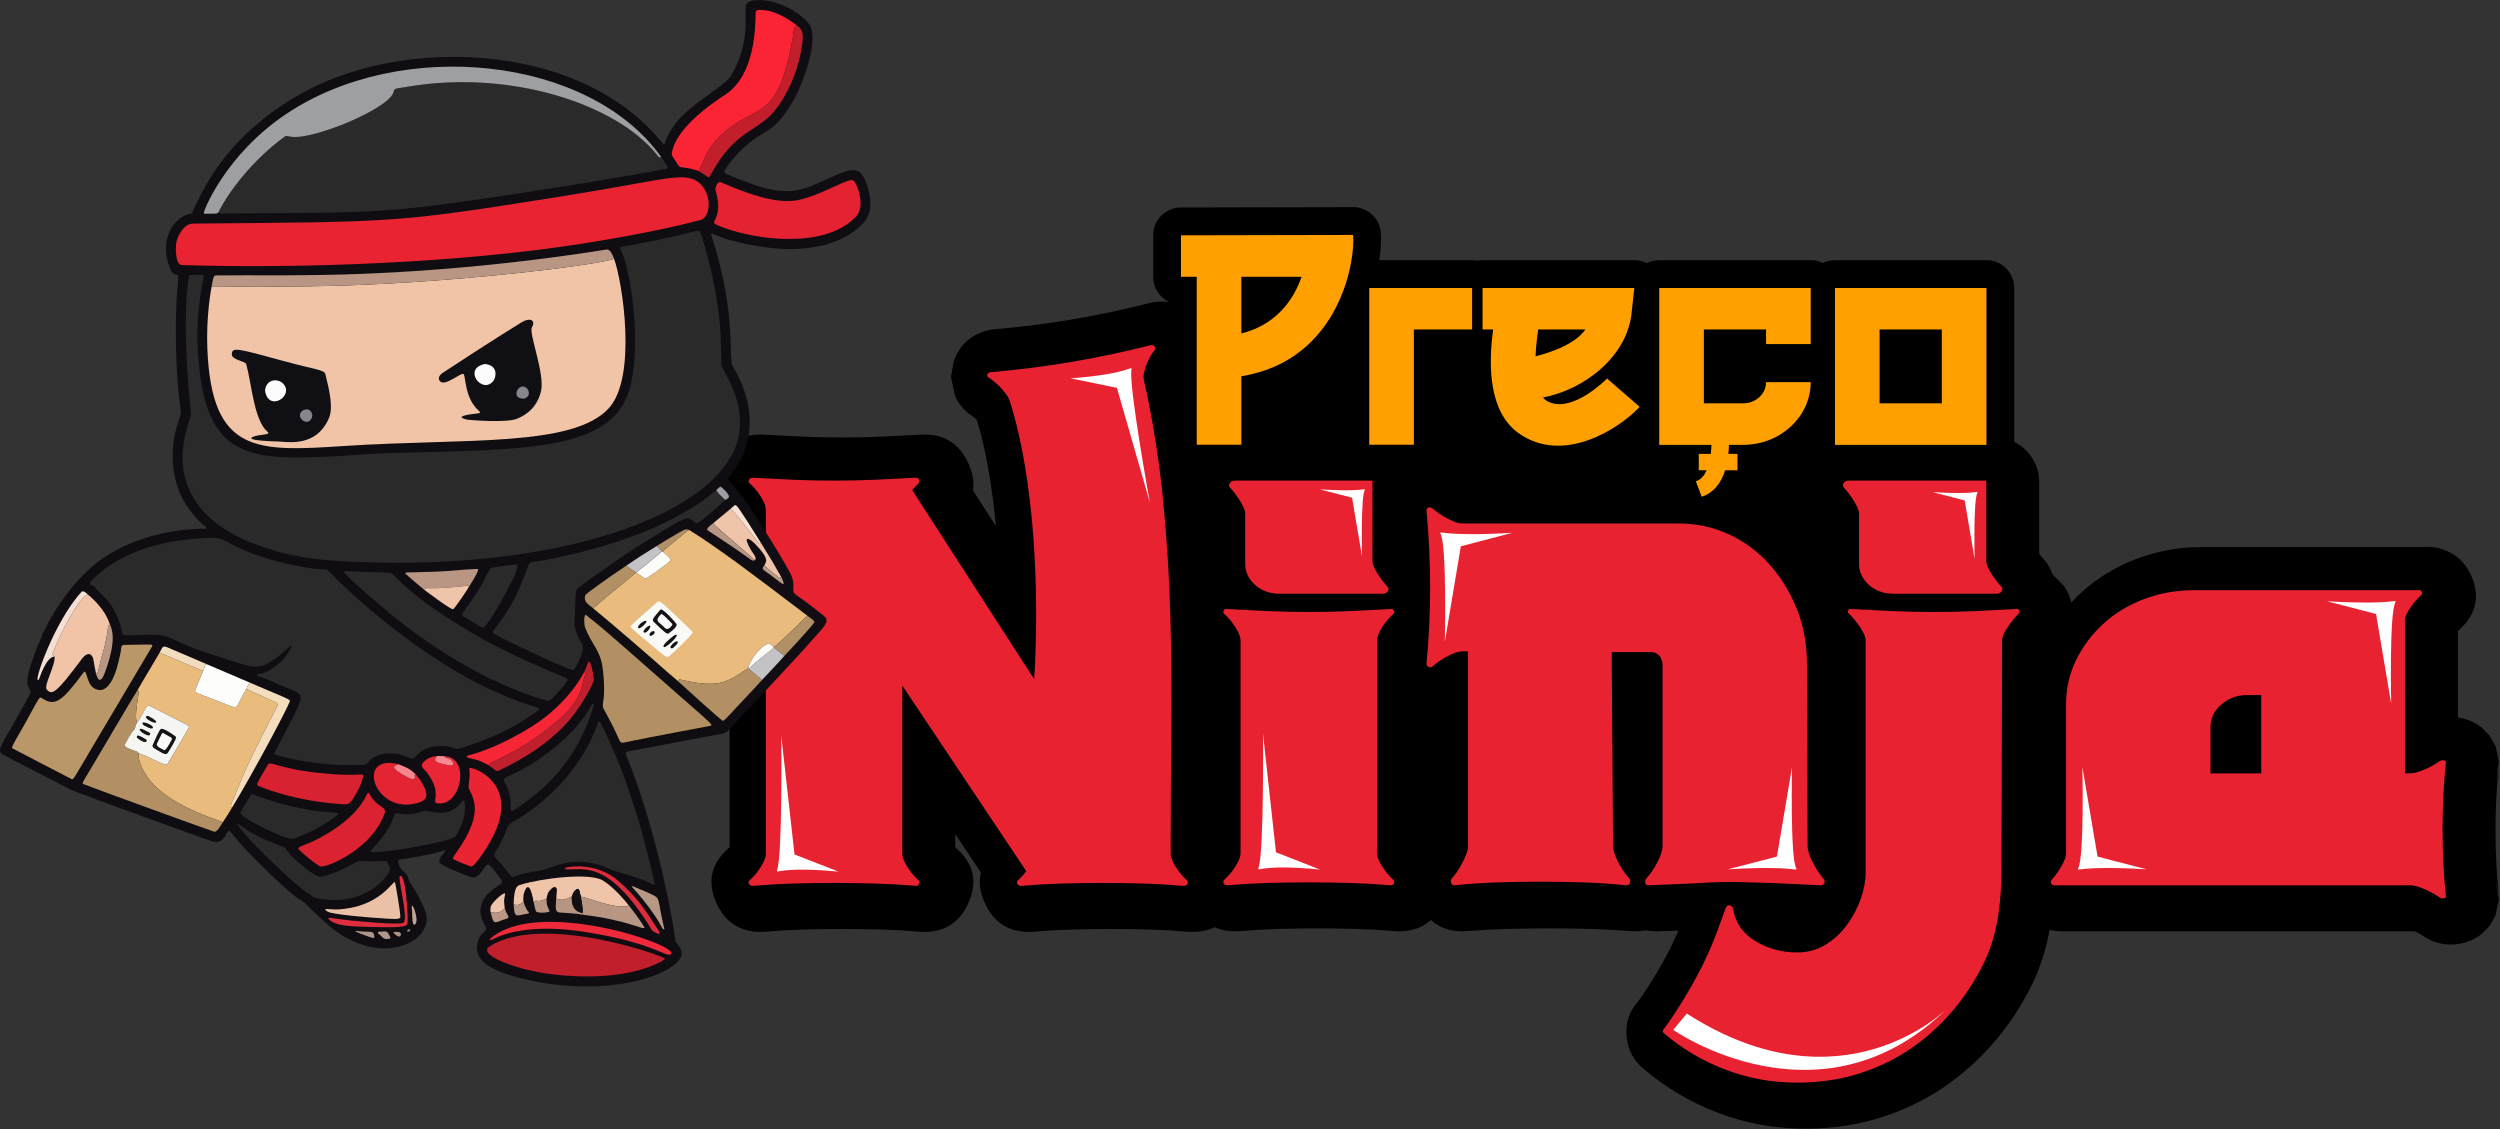 <?xml version="1.0" encoding="UTF-8" standalone="no"?><!DOCTYPE svg PUBLIC "-//W3C//DTD SVG 1.1//EN" "http://www.w3.org/Graphics/SVG/1.1/DTD/svg11.dtd"><svg width="100%" height="100%" viewBox="0 0 2159 975" version="1.1" xmlns="http://www.w3.org/2000/svg" xmlns:xlink="http://www.w3.org/1999/xlink" xml:space="preserve" xmlns:serif="http://www.serif.com/" style="fill-rule:evenodd;clip-rule:evenodd;stroke-linejoin:round;stroke-miterlimit:2;"><rect x="0" y="0" width="2159" height="975" fill="#333333" stroke="none"/><path d="M1048.974,800.74c-5.458,2.649 -11.883,4.074 -19.397,4.074c-1.107,0 -2.214,-0.048 -3.317,-0.143c-11.032,-0.954 -21.975,-1.59 -32.829,-1.908c-11.205,-0.328 -22.502,-0.492 -33.891,-0.492c-11.763,0 -23.25,0.164 -34.461,0.492c-10.854,0.318 -21.797,0.954 -32.829,1.908c-1.103,0.095 -2.21,0.143 -3.317,0.143c-18.81,0 -30.801,-8.931 -37.855,-23.635c-5.021,-10.467 -5.963,-19.635 -3.957,-27.672l-22.171,-33.187l0,11.251c0.431,0.513 0.889,0.992 1.381,1.431c13.249,11.836 19.287,27.463 9.35,48.176c-8.056,16.794 -21.173,23.635 -37.286,23.635c-1.107,0 -2.214,-0.048 -3.317,-0.143c-11.032,-0.954 -22.064,-1.59 -33.096,-1.908c-11.398,-0.328 -22.796,-0.493 -34.194,-0.493c-11.763,0 -23.25,0.164 -34.461,0.492c-10.854,0.318 -21.797,0.954 -32.829,1.908c-1.103,0.095 -2.21,0.143 -3.317,0.143c-18.81,0 -30.801,-8.931 -37.855,-23.635c-9.936,-20.713 -3.898,-36.34 9.35,-48.176c0.492,-0.44 0.95,-0.918 1.381,-1.431l0,-283.068c-0.431,-0.513 -0.889,-0.992 -1.381,-1.431c-13.249,-11.836 -19.287,-27.463 -9.35,-48.176c7.054,-14.704 19.045,-23.635 37.855,-23.635c0.739,0 1.478,0.021 2.216,0.064c11.591,0.668 23.089,1.253 34.493,1.754c11.028,0.485 22.328,0.726 33.898,0.726c11.214,0 22.427,-0.242 33.641,-0.727c11.584,-0.501 23.167,-1.085 34.751,-1.753c0.738,-0.043 1.477,-0.064 2.216,-0.064c16.113,0 29.23,6.842 37.286,23.635c4.408,9.19 5.673,17.378 4.559,24.677l19.838,30.751c-1.409,-15.04 -3.317,-29.857 -5.727,-44.45c-2.856,-17.293 -6.415,-33.018 -10.737,-47.16c-1.05,-1.153 -2.144,-2.165 -3.327,-2.967c-8.114,-5.124 -12.743,-11.599 -15.546,-17.859l-3.505,-16.406l2.572,-14.194c4.648,-12.457 13.425,-21.33 27.369,-25.482c2.519,-0.75 5.108,-1.24 7.727,-1.463c22.833,-1.943 45.213,-4.774 67.14,-8.497c21.777,-3.698 43.466,-8.274 65.046,-13.721c14.815,-4.119 28.94,-1.322 41.31,11.939c7.355,7.885 10.231,16.334 10.967,24.219c0.864,9.267 -1.063,18.869 -7.979,28.136c-0.324,0.434 -0.657,0.861 -0.999,1.281c-0.069,0.085 -0.135,0.173 -0.197,0.264c4.283,19.974 7.873,39.977 10.771,60.008c7.451,-6.664 16.875,-10.167 28.459,-10.167l119.008,0c21.27,-0 38.512,17.243 38.512,38.512l0,46.201c10.976,-2.994 22.041,-1.888 33.011,4.646c0.92,0.548 1.816,1.133 2.687,1.756c1.75,1.251 3.843,2.314 6.206,3.331c0.125,0.054 0.268,0.113 0.418,0.173l183.945,0c19.992,0 38.849,3.414 56.592,10.112c18.241,6.886 33.987,16.501 47.347,28.666c1.879,1.71 3.704,3.459 5.476,5.247c0.532,-1.519 1.168,-3.059 1.917,-4.62c1.933,-4.029 4.273,-7.456 6.949,-10.353c-0.9,-4.317 -1.343,-8.797 -1.343,-13.431l0,-35.979c-0.645,-0.933 -1.324,-1.826 -2.038,-2.676c-6.573,-6.736 -9.73,-14.101 -11.111,-21.094c-1.906,-9.65 -0.778,-19.809 5.576,-30.026c8.277,-13.31 20.421,-20.464 36.975,-20.464l119.008,0c21.27,-0 38.512,17.243 38.512,38.512l0,62.023c0.638,0.874 1.306,1.721 2.005,2.541c4.795,4.904 7.777,10.142 9.58,15.328l9.794,9.808c2.112,3.066 3.942,6.608 5.262,10.736c0.394,1.232 0.737,2.444 1.031,3.636c2.923,-3.177 6.004,-6.241 9.243,-9.19c13.36,-12.165 29.106,-21.78 47.347,-28.666c17.743,-6.698 36.599,-10.112 56.592,-10.112l191.186,0c7.236,-0.615 13.49,0.726 18.827,2.893c9,3.655 16.535,10 21.444,20.233c8.284,17.269 6.649,33.883 -9.92,48.685c-0.282,0.252 -0.551,0.527 -0.812,0.822l0,74.59c1.614,0.238 3.245,0.567 4.893,0.987c7.052,1.8 12.162,4.899 15.95,7.995l6.432,6.639l5.233,9.14l2.898,13.536l-2.531,15.505l2.225,-9.493c-1.767,17.048 -2.642,34.886 -2.642,53.513c0,18.627 0.875,36.464 2.642,53.513l-2.225,-9.493l2.531,15.505l-2.898,13.536l-5.233,9.14l-6.432,6.639c-3.788,3.096 -8.898,6.195 -15.95,7.995c-11.832,3.02 -22.791,1.304 -32.933,-4.736c-0.92,-0.548 -1.816,-1.133 -2.687,-1.756c-1.75,-1.251 -3.843,-2.314 -6.206,-3.331c-0.125,-0.054 -0.268,-0.113 -0.418,-0.173l-304.092,0c-3.961,0 -7.686,-0.424 -11.17,-1.278c-2.268,12.609 -5.774,24.924 -10.522,36.943c-0.173,0.437 -0.353,0.871 -0.542,1.301c-8.166,18.644 -18.598,35.971 -31.301,51.98c-12.835,16.176 -27.619,30.305 -44.351,42.386c-17.014,12.285 -35.988,21.904 -56.964,28.775c-20.795,6.812 -43.193,10.307 -67.222,10.307c-26.45,0 -51.616,-4.602 -75.513,-13.723c-23.349,-8.911 -44.341,-21.234 -62.995,-36.918c-10.878,-8.458 -14.49,-18.497 -15.651,-26.792c-1.424,-10.18 0.109,-21.522 9.367,-31.975l0.003,-0.004l4.89,-6.918c7.156,-10.682 13.723,-21.589 19.699,-32.723c3.847,-7.167 7.366,-14.497 10.559,-21.989l-17.119,0.604c-0.452,0.016 -0.905,0.024 -1.357,0.024c-3.553,0 -6.826,-0.302 -9.839,-0.87c-2.941,0.569 -6.109,0.87 -9.521,0.87c-1.107,0 -2.214,-0.048 -3.317,-0.143c-11.033,-0.954 -22.332,-1.588 -33.899,-1.906c-11.993,-0.33 -24.262,-0.494 -36.808,-0.494c-12.546,0 -24.815,0.165 -36.808,0.494c-11.613,0.319 -23.137,0.957 -34.571,1.915c-1.069,0.09 -2.141,0.134 -3.214,0.134c-10.947,0 -20.086,-3.234 -27.332,-9.851c-7.246,6.616 -16.385,9.851 -27.332,9.851c-1.107,0 -2.214,-0.048 -3.317,-0.143c-11.032,-0.954 -22.064,-1.59 -33.096,-1.908c-11.398,-0.328 -22.796,-0.493 -34.194,-0.493c-11.763,0 -23.25,0.164 -34.461,0.492c-10.854,0.318 -21.797,0.954 -32.829,1.908c-1.103,0.095 -2.21,0.143 -3.317,0.143c-7.055,0 -13.064,-1.286 -18.184,-3.565Z"/><rect x="1031.621" y="255.044" width="695.608" height="509.502"/><g><path d="M647.134,760.476c3.796,-3.391 7.118,-7.376 9.965,-11.954c2.847,-4.578 4.271,-8.224 4.271,-10.937l0,-297.589c0,-2.713 -1.424,-6.359 -4.271,-10.937c-2.847,-4.578 -6.169,-8.563 -9.965,-11.954c-0.759,-0.678 -0.854,-1.611 -0.285,-2.798c0.569,-1.187 1.613,-1.78 3.132,-1.78c11.768,0.678 23.441,1.272 35.019,1.78c11.578,0.509 23.441,0.763 35.588,0.763c11.768,0 23.536,-0.254 35.304,-0.763c11.768,-0.509 23.536,-1.102 35.304,-1.78c1.139,0 1.993,0.593 2.562,1.78c0.569,1.187 0.475,2.12 -0.285,2.798c-0.759,1.017 -1.708,2.035 -2.847,3.052c-1.139,1.017 -2.088,2.035 -2.847,3.052l105.342,163.292c1.139,-17.296 1.708,-36.372 1.708,-57.229c0,-20.857 -0.759,-42.052 -2.278,-63.587c-1.518,-21.535 -3.986,-42.646 -7.402,-63.333c-3.416,-20.687 -7.782,-39.339 -13.097,-55.957c-0.759,-2.713 -2.942,-6.104 -6.548,-10.174c-3.606,-4.07 -7.497,-7.461 -11.673,-10.174c-1.139,-0.678 -1.518,-1.526 -1.139,-2.543c0.38,-1.017 1.139,-1.696 2.278,-2.035c23.915,-2.035 47.356,-5.002 70.323,-8.902c22.966,-3.9 45.838,-8.733 68.615,-14.498c1.139,-0.339 2.183,0 3.132,1.017c0.949,1.017 1.044,2.035 0.285,3.052c-3.037,3.73 -5.504,8.139 -7.402,13.226c-1.898,5.087 -2.657,8.987 -2.278,11.7c7.592,33.913 13.097,67.911 16.513,101.994c3.416,34.083 5.599,68.25 6.548,102.503c0.949,34.252 1.234,68.589 0.854,103.011c-0.38,34.422 -0.569,68.759 -0.569,103.011c0,2.713 1.424,6.359 4.271,10.937c2.847,4.578 6.169,8.563 9.965,11.954c0.759,0.678 0.854,1.611 0.285,2.798c-0.569,1.187 -1.613,1.78 -3.132,1.78c-11.768,-1.017 -23.441,-1.696 -35.019,-2.035c-11.578,-0.339 -23.251,-0.509 -35.019,-0.509c-12.148,0 -24.01,0.17 -35.588,0.509c-11.578,0.339 -23.251,1.017 -35.019,2.035c-1.518,0 -2.562,-0.593 -3.132,-1.78c-0.569,-1.187 -0.475,-2.12 0.285,-2.798c2.657,-2.374 5.125,-5.087 7.402,-8.139l-107.05,-160.24l0,145.488c0,2.713 1.424,6.359 4.271,10.937c2.847,4.578 6.169,8.563 9.965,11.954c0.759,0.678 0.854,1.611 0.285,2.798c-0.569,1.187 -1.424,1.78 -2.562,1.78c-11.768,-1.017 -23.536,-1.696 -35.304,-2.035c-11.768,-0.339 -23.536,-0.509 -35.304,-0.509c-12.148,0 -24.01,0.17 -35.588,0.509c-11.578,0.339 -23.251,1.017 -35.019,2.035c-1.518,0 -2.562,-0.593 -3.132,-1.78c-0.569,-1.187 -0.475,-2.12 0.285,-2.798Z" style="fill:#e82231;fill-rule:nonzero;"/><path d="M1057.113,759.968c3.796,-3.391 7.118,-7.376 9.965,-11.954c2.847,-4.578 4.271,-8.224 4.271,-10.937l0,-184.149c0,-2.713 -1.424,-6.359 -4.271,-10.937c-2.847,-4.578 -6.169,-8.563 -9.965,-11.954c-0.759,-0.678 -0.854,-1.611 -0.285,-2.798c0.569,-1.187 1.613,-1.611 3.132,-1.272c11.768,0.678 23.441,1.272 35.019,1.78c11.578,0.509 23.441,0.763 35.588,0.763c11.768,0 23.536,-0.254 35.304,-0.763c11.768,-0.509 23.536,-1.102 35.304,-1.78c1.139,-0.339 1.993,0.085 2.562,1.272c0.569,1.187 0.475,2.12 -0.285,2.798c-3.796,3.391 -7.118,7.376 -9.965,11.954c-2.847,4.578 -4.271,8.224 -4.271,10.937l0,184.149c0,2.713 1.424,6.359 4.271,10.937c2.847,4.578 6.169,8.563 9.965,11.954c0.759,1.017 0.854,2.035 0.285,3.052c-0.569,1.017 -1.424,1.526 -2.562,1.526c-11.768,-1.017 -23.536,-1.696 -35.304,-2.035c-11.768,-0.339 -23.536,-0.509 -35.304,-0.509c-12.148,0 -24.01,0.17 -35.588,0.509c-11.578,0.339 -23.251,1.017 -35.019,2.035c-1.518,0 -2.562,-0.509 -3.132,-1.526c-0.569,-1.017 -0.475,-2.035 0.285,-3.052Zm9.111,-344.897l119.008,0l0,70.2c0.38,2.713 1.803,6.02 4.271,9.92c2.467,3.9 5.22,7.546 8.257,10.937c1.518,1.357 1.803,2.798 0.854,4.324c-0.949,1.526 -2.373,2.289 -4.271,2.289l-89.398,0c-8.351,0 -15.374,-2.543 -21.068,-7.63c-5.694,-5.087 -8.541,-11.191 -8.541,-18.313l0,-44.257c-0.38,-2.374 -1.803,-5.596 -4.271,-9.665c-2.467,-4.07 -5.22,-7.8 -8.257,-11.191c-1.518,-1.357 -1.803,-2.798 -0.854,-4.324c0.949,-1.526 2.373,-2.289 4.271,-2.289Z" style="fill:#e82231;fill-rule:nonzero;"/><path d="M1237.048,438.981c3.796,3.326 8.257,6.341 13.381,9.043c5.125,2.703 9.206,4.054 12.242,4.054l187.338,0c15.184,0 29.515,3.118 42.991,9.355c13.476,6.237 25.149,14.865 35.019,25.883c9.87,11.018 17.747,23.804 23.631,38.357c5.884,14.553 8.826,30.353 8.826,47.4l0.569,157.793c0,3.326 1.424,7.796 4.271,13.409c2.847,5.613 5.979,10.499 9.395,14.657c1.139,1.247 1.424,2.495 0.854,3.742c-0.569,1.247 -1.613,1.871 -3.132,1.871l-39.859,-1.871c-11.009,-0.416 -21.923,-0.728 -32.741,-0.936c-10.819,-0.208 -21.733,0.104 -32.741,0.936l-43.276,1.871c-1.518,0 -2.467,-0.624 -2.847,-1.871c-0.38,-1.247 -0.19,-2.495 0.569,-3.742c3.796,-4.158 7.118,-9.043 9.965,-14.657c2.847,-5.613 4.271,-10.083 4.271,-13.409l0,-156.545c0,-3.326 -0.949,-6.029 -2.847,-8.108c-1.898,-2.079 -4.366,-3.118 -7.402,-3.118l-33.596,0l0,14.345l1.139,153.427c0,3.326 1.424,7.796 4.271,13.409c2.847,5.613 6.169,10.499 9.965,14.657c0.759,1.247 0.854,2.495 0.285,3.742c-0.569,1.247 -1.613,1.871 -3.132,1.871c-11.768,-1.247 -23.821,-2.079 -36.158,-2.495c-12.337,-0.416 -24.959,-0.624 -37.866,-0.624c-12.907,0 -25.529,0.208 -37.866,0.624c-12.337,0.416 -24.58,1.247 -36.727,2.495c-1.139,0 -1.993,-0.624 -2.562,-1.871c-0.569,-1.247 -0.475,-2.495 0.285,-3.742c3.416,-3.742 6.453,-8.212 9.111,-13.409c2.657,-5.197 4.366,-9.459 5.125,-12.786l0,-170.267l-5.125,0c-3.037,0 -7.118,1.351 -12.242,4.054c-5.125,2.703 -9.585,5.717 -13.381,9.043c-1.139,0.832 -2.278,0.936 -3.416,0.312c-1.139,-0.624 -1.708,-1.559 -1.708,-2.807c4.176,-43.658 4.176,-87.732 0,-132.222c0,-1.247 0.569,-2.079 1.708,-2.495c1.139,-0.416 2.278,-0.208 3.416,0.624Z" style="fill:#e82231;fill-rule:nonzero;"/><path d="M1436.913,888.668l6.833,-9.665c7.972,-11.87 15.279,-23.994 21.923,-36.372c6.643,-12.378 12.432,-25.181 17.367,-38.407l7.402,-20.348c0.759,-1.696 1.898,-2.374 3.416,-2.035c1.518,0.339 2.467,1.357 2.847,3.052c1.898,11.87 8.257,21.111 19.075,27.724c10.819,6.613 22.872,9.92 36.158,9.92c9.111,0 17.272,-2.204 24.485,-6.613c7.213,-4.409 13.381,-10.089 18.506,-17.041c5.125,-6.952 9.111,-14.413 11.958,-22.383c2.847,-7.97 4.271,-15.515 4.271,-22.637l0,-200.936c0,-2.713 -1.518,-6.359 -4.555,-10.937c-3.037,-4.578 -6.264,-8.563 -9.68,-11.954c-1.139,-0.678 -1.424,-1.611 -0.854,-2.798c0.569,-1.187 1.613,-1.611 3.132,-1.272c11.768,0.678 23.536,1.272 35.304,1.78c11.768,0.509 23.536,0.763 35.304,0.763c12.148,0 24.105,-0.254 35.873,-0.763c11.768,-0.509 23.536,-1.102 35.304,-1.78c1.518,-0.339 2.467,0.085 2.847,1.272c0.38,1.187 0.19,2.12 -0.569,2.798c-3.416,3.391 -6.643,7.376 -9.68,11.954c-3.037,4.578 -4.555,8.224 -4.555,10.937l-0.569,199.41c0,12.209 -0.854,24.418 -2.562,36.626c-1.708,12.209 -4.84,24.078 -9.395,35.609c-6.833,15.6 -15.564,30.098 -26.193,43.494c-10.629,13.396 -22.872,25.096 -36.727,35.1c-13.856,10.004 -29.325,17.804 -46.407,23.4c-17.082,5.596 -35.494,8.394 -55.233,8.394c-21.638,0 -42.232,-3.73 -61.782,-11.191c-19.55,-7.461 -37.107,-17.804 -52.671,-31.031c-1.898,-1.357 -2.088,-2.713 -0.569,-4.07Zm159.436,-473.598l119.008,0l0,70.2c0.38,2.713 1.803,6.02 4.271,9.92c2.467,3.9 5.22,7.546 8.257,10.937c1.518,1.357 1.803,2.798 0.854,4.324c-0.949,1.526 -2.373,2.289 -4.271,2.289l-89.398,0c-8.351,0 -15.374,-2.543 -21.068,-7.63c-5.694,-5.087 -8.541,-11.191 -8.541,-18.313l0,-44.257c-0.38,-2.374 -1.803,-5.596 -4.271,-9.665c-2.467,-4.07 -5.22,-7.8 -8.257,-11.191c-1.518,-1.357 -1.803,-2.798 -0.854,-4.324c0.949,-1.526 2.373,-2.289 4.271,-2.289Z" style="fill:#e82231;fill-rule:nonzero;"/><path d="M1771.73,759.968c3.037,-3.391 5.884,-7.376 8.541,-11.954c2.657,-4.578 3.986,-8.224 3.986,-10.937l0,-129.209c0,-13.565 2.942,-26.283 8.826,-38.152c5.884,-11.87 13.761,-22.298 23.631,-31.285c9.87,-8.987 21.543,-16.024 35.019,-21.111c13.476,-5.087 27.806,-7.63 42.991,-7.63l193.601,0c1.518,-0.339 2.562,0.085 3.132,1.272c0.569,1.187 0.285,2.289 -0.854,3.307c-3.037,2.713 -5.884,6.02 -8.541,9.92c-2.657,3.9 -4.366,7.207 -5.125,9.92l0,133.788l4.555,0c3.037,0 7.118,-1.102 12.242,-3.307c5.125,-2.204 9.585,-4.663 13.381,-7.376c1.139,-0.678 2.373,-0.848 3.701,-0.509c1.329,0.339 1.803,1.017 1.424,2.035c-1.898,18.313 -2.847,37.474 -2.847,57.483c0,20.009 0.949,39.17 2.847,57.483c0.38,1.017 -0.095,1.696 -1.424,2.035c-1.329,0.339 -2.562,0.17 -3.701,-0.509c-3.796,-2.713 -8.257,-5.172 -13.381,-7.376c-5.125,-2.204 -9.206,-3.307 -12.242,-3.307l-307.484,0c-1.139,0 -1.993,-0.509 -2.562,-1.526c-0.569,-1.017 -0.475,-2.035 0.285,-3.052Zm137.229,-131.753l0,39.678l43.845,0l0,-67.657l-11.958,0c-8.731,0 -16.228,2.713 -22.492,8.139c-6.264,5.426 -9.395,12.039 -9.395,19.839Z" style="fill:#e82231;fill-rule:nonzero;"/></g><g><path d="M1445.015,889.408c0,0 126.833,88.819 236.389,-18.323c0,0 -90.185,90.607 -224.66,4.236" style="fill:#fff;"/><path d="M674.693,635.326c0,0 1.207,103.359 -3.62,116.028c-1,4.167 0.344,-3.554 53.089,1.382l-38.024,-14.808l-11.445,-102.602Z" style="fill:#fff;"/><path d="M993.077,434.169c0,0 -18.556,-101.687 -15.927,-114.986c0.286,-4.275 0.258,3.561 -52.566,7.557l39.972,8.208l28.522,99.221Z" style="fill:#fff;"/><path d="M1090.699,633.413c0,0 0.989,103.361 -3.864,116.02c-1.009,4.164 0.351,-3.553 53.086,1.494l-37.993,-14.888l-11.229,-102.626Z" style="fill:#fff;"/><path d="M1176.213,480.372c0,0 -1.103,-50.939 2.385,-57.199c0.719,-2.057 -0.243,1.753 -38.678,-0.511l27.733,7.176l8.56,50.533Z" style="fill:#fff;"/><path d="M1705.262,482.729c0,0 -1.103,-50.939 2.385,-57.199c0.719,-2.057 -0.243,1.753 -38.678,-0.511l27.733,7.176l8.56,50.533Z" style="fill:#fff;"/><path d="M1547.606,662.492c0,0 -1.687,77.895 3.647,87.467c1.1,3.145 -0.371,-2.68 -59.145,0.782l42.408,-10.974l13.09,-77.275Z" style="fill:#fff;"/><path d="M1247.74,554.302c0,0 1.879,-83.185 -3.7,-93.414c-1.149,-3.36 0.385,2.863 62.007,-0.763l-44.475,11.668l-13.832,82.508Z" style="fill:#fff;"/><path d="M1798.349,662.492c0,0 1.687,77.895 -3.647,87.467c-1.1,3.145 0.371,-2.68 59.145,0.782l-42.408,-10.974l-13.09,-77.275Z" style="fill:#fff;"/><path d="M2065.02,607.494c0,0 -1.687,-77.895 3.647,-87.467c1.1,-3.145 -0.371,2.68 -59.145,-0.782l42.408,10.974l13.09,77.275Z" style="fill:#fff;"/></g><path d="M1191.137,224.689l80.182,0c1.539,0 3.043,0.145 4.502,0.421c1.458,-0.277 2.963,-0.421 4.502,-0.421l131.07,0c3.777,0 7.455,0.889 10.758,2.545c3.239,-1.628 6.898,-2.545 10.77,-2.545l130.8,0c3.758,0 7.315,0.863 10.482,2.403c3.167,-1.539 6.724,-2.403 10.482,-2.403l130.8,0c13.261,0 24.011,10.75 24.011,24.011l0,135.46c0,13.261 -10.75,24.011 -24.011,24.011l-130.8,0c-12.071,0 -22.061,-8.907 -23.757,-20.507c-10.109,8.805 -22.552,15.262 -36.398,18.392l0,0.041c-0,11.639 -8.281,21.344 -19.273,23.544c-6.491,10.178 -15.875,18.159 -28.259,22.185c-12.214,3.971 -25.39,-2.373 -29.903,-14.397l-5.012,-13.353c-1.928,-5.136 -2.029,-10.747 -0.341,-15.905l-8.82,0c-12,0 -21.944,-8.803 -23.727,-20.303c-8.82,5.785 -18.951,11.134 -29.778,14.94c-26.263,9.233 -56.034,9.58 -82.484,-9.592l-0.109,-0.08c-14.204,-10.418 -23.398,-25.232 -28.434,-42.555c-3.773,-12.978 -5.107,-27.498 -4.855,-42.044l-18.509,0l0,75.517c-0,13.261 -10.75,24.011 -24.011,24.011l-38.532,0c-13.261,-0 -24.011,-10.75 -24.011,-24.011l0,-82.307c-14.447,17.996 -34.593,33.624 -62.417,42.196l0,40.107c0,13.261 -10.75,24.011 -24.011,24.011l-38.536,0c-13.261,-0 -24.011,-10.75 -24.011,-24.011l0,-123.364c-8.062,-3.872 -13.629,-12.114 -13.629,-21.657l0,-35.822c-0,-13.241 10.719,-23.983 23.96,-24.011l148.672,-0.315c12.302,-0.026 22.633,9.249 23.929,21.483c0.531,5.018 0.323,13.65 -1.289,24.325Zm121.658,104.904c0.307,-0.444 0.629,-0.877 0.964,-1.297c-0.44,-0.264 -0.872,-0.543 -1.296,-0.836c0.102,0.715 0.213,1.426 0.332,2.133Zm194.868,-16.02c-1.414,-1.509 -2.635,-3.201 -3.624,-5.036l-8.576,-0l0,15.785l6.386,0c0.99,-4.092 3.028,-7.775 5.814,-10.749Zm145.279,10.749l0,-15.785l-5.714,-0l0,15.785l5.714,-0Z"/><path d="M1478.013,384.16l-45.093,0l0,-135.46l130.8,0l0,48.46l-38.532,0l0,-12.634l-53.737,0l0,63.807l33.998,0c10.884,0 19.739,-8.229 19.739,-18.347l38.532,0c0,29.871 -26.141,54.173 -58.271,54.173l-12.35,0c-0.068,2.537 -0.222,5.15 -0.491,7.783l7.909,0l0,14.154l-10.694,0c-3.171,10.334 -9.514,19.404 -20.251,22.894l-5.012,-13.353c4.575,-1.574 7.152,-4.853 9.336,-9.541l-6.834,0l0,-14.154l10.386,0c0.298,-2.506 0.484,-5.116 0.565,-7.783Zm-309.465,-181.267c2.102,19.849 -10.202,107.947 -96.507,122.043l0,59.116l-38.536,0l0,-145.021l-13.629,0l0,-35.822l148.672,-0.315Zm-81.528,79.692c20.734,-10.183 31.487,-27.678 37.059,-43.554l-52.047,0l0,48.993c5.264,-1.397 10.31,-3.141 14.988,-5.439Zm95.461,-33.884l88.838,0l0,35.826l-50.306,0l0,99.529l-38.532,0l0,-135.355Zm205.384,78.218l28.191,24.428c-17.611,18.864 -66.323,50.487 -105.033,22.429c-24.795,-18.186 -26.002,-56.693 -21.533,-89.249l-9.168,0l0,-35.826l131.07,0l-2.141,19.708c-3.105,39.444 -41.337,68.188 -76.712,74.85c1.863,2.487 3.996,3.654 7.244,4.744c19.791,6.351 45.246,-18.258 48.082,-21.085Zm-59.452,-42.392c-1.29,8.269 -2.033,16.054 -2.293,23.184c12.829,-3.174 34.506,-10.595 43.044,-23.184l-40.751,0Zm256.272,-35.826l130.8,0l0,135.46l-130.8,0l0,-135.46Zm92.269,99.634l0,-63.807l-53.737,0l0,63.807l53.737,0Z" style="fill:#ffa000;"/><g><g id="cute-ninja-courier-delivery-package-cartoon-vector-icon-ilustracao-pessoas-ferias-apartamento-isolado.png"><path d="M47.279,527.981c1.677,-2.328 11.936,-19.942 27.911,-34.619c3.188,-2.929 31.547,-33.616 97.072,-36.795c4.607,-0.224 6.29,0.869 5.586,-1.301c-0.539,-1.66 -2.614,0.178 -14.855,-15.982c-14.102,-18.619 -18.247,-48.926 -8.958,-75.215c2.576,-7.29 2.312,-7.404 1.296,-15.062c-4.49,-33.84 -4.055,-82.386 -2.002,-101.103c1.11,-10.121 0.434,-10.308 -0.378,-10.534c-3.263,-0.906 -4.488,-0.379 -7.553,-9.497c-7.122,-21.187 4.546,-41.129 19.402,-43.292c2.171,-0.316 0.389,-1.994 12.832,-24.237c31.601,-56.494 87.277,-82.438 96.701,-86.83c86.902,-40.496 221.435,-33.063 289.658,40.821c8.802,9.533 9.015,11.063 9.963,9.72c0.669,-0.947 -0.634,-1.574 6.344,-13.031c12.535,-20.581 44.812,-35.083 51.344,-46.254c16.444,-28.126 10.963,-50.457 12.522,-60.074c1.424,-8.782 35.11,-6.034 53.756,15.008c11.665,13.165 -7.066,57.034 -10.79,63.657c-18.448,32.814 -24.937,26.904 -41.039,40.93c-0.397,0.346 -11.601,9.037 -20.412,23.183c-1.118,1.795 -0.065,2.777 23.835,11.444c36.884,13.377 48.482,2.186 74.054,-8.357c14.975,-6.174 21.582,-6.985 27.047,16.243c3.939,16.74 -3.985,24.886 -5.491,26.434c-26.876,27.629 -74.142,21.594 -80.759,20.75c-46.847,-5.981 -51.728,-16.39 -49.827,-10.43c22.287,69.851 14.051,105.51 18.308,112.731c35.158,59.64 -4.025,95.201 -4.122,97.056c-0.111,2.123 1.952,1.002 16.312,20.975c5.301,7.374 36.589,56.596 39.043,64.376c2.962,9.393 -1.453,11.718 3.966,15.418c8.375,5.717 21.488,16.192 23.315,17.652c6.816,5.445 -0.785,10.042 -16.427,28.254c-2.718,3.164 -13.634,14.787 -14.832,16.062c-0.48,0.524 -3.879,4.24 -6.018,6.531c-4.694,5.17 -14.467,15.504 -15.734,16.844c-5.581,5.981 -5.534,5.998 -6.022,6.512c-1.829,1.935 -1.804,1.891 -3.662,3.827c-1.246,1.298 -1.145,1.362 -15.376,16.408c-5.184,5.448 -5.056,6.041 -9.056,7.339c-0.867,0.153 -0.862,0.143 -81.819,15.368c-3.52,0.662 -1.771,2.378 2.171,12.697c23.48,61.46 37.139,134.848 38.745,151.112c0.3,3.033 15.768,11.454 -7.27,24.61c-24.073,13.748 -69.371,19.166 -113.811,10.264c-40.505,-8.114 -55.386,-18.937 -49.006,-36.401c2.507,-6.863 9.233,-6.497 5.371,-12.603c-9.329,-14.752 1.669,-25.551 3.225,-27.08c8.887,-8.726 14.186,-7.683 10.587,-12.517c-9.757,-13.106 -10.74,-12.844 -11.882,-12.109c-3.136,2.017 -6.88,13.383 -14.259,10.523c-26.883,-10.42 -26.912,-11.609 -26.971,-14.041c-0.095,-3.904 7.662,-9.394 4.328,-8.92c-2.706,0.385 -2.306,2.135 -33.421,7.114c-4.002,0.641 -7.183,0.586 -6.516,2.605c2.154,6.513 2.59,6.313 6.544,10.053c2.831,2.678 1.683,4.92 5.174,9.928c2.966,4.255 11.636,19.526 12.83,26.067c4.502,24.656 -42.802,47.014 -87.242,6.496c-8.738,-7.967 -8.804,-7.82 -17.066,-16.347c-3.197,-3.3 -5.763,-0.263 -43.149,-37.899c-11.317,-11.392 -11.16,-11.443 -21.419,-23.711c-4.741,-5.67 -3.243,12.445 -16.993,7.647c-1.239,-0.432 -115.635,-41.522 -121.436,-44.5c-4.732,-2.429 -55.196,-28.332 -59.014,-30.63c-5.608,-3.375 1.478,-10.74 14.678,-35.051c9.705,-17.875 10.85,-18.19 9.172,-20.569c-4.351,-6.166 -2.248,-14.471 6.988,-38.597c2.663,-6.61 3.005,-6.425 3.715,-9.012c0.259,-0.412 4.541,-8.518 4.997,-10.018c0.551,-0.794 0.596,-0.723 0.814,-1.651c0.879,-1.226 0.83,-1.201 1.622,-2.529c1.671,-2.954 1.732,-2.861 3.356,-5.86Z" style="fill:#110e13;fill-opacity:0.99;"/><g><path d="M291.747,393.921c16.177,-1.014 28.927,-2.246 50.156,-2.78c110.467,-2.78 179.806,-2.331 199.325,-48.159c13.794,-32.385 5.405,-105.032 -4.904,-126.73c-1.713,-3.606 0.765,-3.067 2.76,-3.436c49.438,-9.131 54.755,-11.988 63.47,-13.548c1.369,-0.245 2.303,-0.086 6.77,16.008c15.18,54.695 13.155,86.269 13.622,99.443c0.169,4.781 20.338,29.026 15.28,60.121c-11.241,69.112 -161.024,122.644 -354.016,109.042c-42.633,-3.005 -84.388,-18.034 -105.237,-38.83c-37.998,-37.902 -13.505,-83.096 -14.003,-87.731c-0.995,-9.242 -7.981,-74.157 -2.299,-116.166c0.716,-5.296 2.987,-3.637 7.101,-3.575c4.278,0.065 6.815,-1.415 5.926,2.798c-0.915,4.334 -6.153,29.158 -5.16,55.129c3.812,99.667 39.353,102.883 121.208,98.413Z" style="fill:#2b2a2a;fill-opacity:1;"/><path d="M81.17,505.794c-5.282,-0.283 -2.887,-3.713 -2.17,-4.435c30.463,-30.664 73.486,-35.216 98.29,-36.731c15.283,-0.933 15.091,1.694 24.263,6.259c28.017,13.944 55.464,17.75 64.272,19.447c13.771,2.652 15.143,-0.603 19.72,4.39c14.452,15.767 77.554,74.428 143.974,103.486c26.4,11.55 26.957,9.927 35.757,13.504c1.258,0.511 -0.597,1.838 -0.732,1.934c-13.385,9.568 -31.037,21.377 -66.76,32.499c-5.425,1.689 -6.131,-0.969 -10.76,-1.509c-19.064,-2.224 -25.07,5.617 -29.426,9.97c-1.931,1.93 -8.464,-2.816 -14.927,-3.653c-17.825,-2.309 -23.906,6.221 -25.13,7.938c-0.842,1.18 -0.99,2.155 -23.278,1.701c-25.595,-0.522 -56.347,-8.024 -57.244,-9.42c-0.803,-1.25 15.794,-29.492 21.346,-43.155c4.564,-11.231 -2.826,-9.964 -18.532,-17.298c-16.162,-7.547 -17.433,-6.255 -17.457,-7.784c-0.028,-1.811 5.176,1.222 18.074,-9.543c6.565,-5.479 11.385,-14.562 11.386,-14.703c0.037,-3.002 -2.946,1.746 -12.417,8.767c-16.652,12.345 -18.842,9.648 -49.698,-0.111c-27.323,-8.641 -26.854,-9.757 -44.922,-17.248c-8.936,-3.705 -19.764,-1.116 -37.685,-1.554c-1.892,-0.046 -1.955,-4.792 -2.239,-5.798c-7.464,-26.371 -20.1,-29.793 -23.706,-36.954Z" style="fill:#2b2a2a;fill-opacity:1;"/><path d="M571.151,135.765c3.812,6.137 7.204,9.321 4.577,9.852c-39.165,7.927 -130.578,21.812 -141.96,23.541c-106.656,16.2 -117.855,14.17 -243.116,15.19c-1.793,0.015 -1.648,-0.936 -1.93,-1.097c8.217,-17.034 23.431,-34.089 25.824,-36.771c2.266,-2.54 14.576,-16.339 31.473,-28.643c3.06,-2.228 5.08,6.442 46.459,-8.976c14.977,-5.581 45.638,-19.875 47.481,-29.801c0.58,-3.122 2.885,-2.553 9.373,-3.717c90.232,-16.18 182.933,14.38 217.989,58.332c1.501,1.883 1.409,2.404 3.829,2.089Z" style="fill:#2b2a2a;fill-opacity:1;"/><path d="M458.697,699.676c47.677,-35.243 56.969,-75.683 58.205,-76.25c1.351,-0.62 1.758,0.085 9.072,16.215c15.081,33.256 18.651,48.286 22.181,58.64c6.949,20.381 16.869,62.52 17.111,64.317c0.26,1.935 -0.831,1.353 -2.624,0.468c-12.039,-5.944 -33.457,-11.201 -34.619,-11.8c-29.84,-15.386 -52.215,-1.066 -59.205,0.06c-24.192,3.899 -23.721,5.976 -25.839,6.135c-1.905,0.143 -6.581,-8.325 -14.57,-16.257c-3.518,-3.493 -0.812,-4.15 4.279,-13.857c4.953,-9.444 4.951,-14.391 8.007,-16.201c9.131,-5.409 9.166,-5.254 18.003,-11.47Z" style="fill:#2b2a2a;fill-opacity:1;"/><path d="M618.489,423.359c3.154,4.612 3.773,3.974 7.495,8.24c-1.459,1.757 -4.443,5.349 -21.452,18.839c-3.848,3.052 -4.25,-0.339 -9.544,-2.672c-4.15,-1.829 -23.782,11.775 -34.332,17.943c-18.247,10.667 -57.591,38.871 -61.545,42.187c-1.944,1.63 -2.192,1.996 -2.906,31.585c-0.12,4.97 5.646,15.342 6.336,16.583c3.485,6.269 -6.746,22.383 -6.999,22.556c-2.376,1.623 -68.844,-30.334 -69.738,-31.903c-2.067,-3.623 13.886,-10.839 30.334,-58.27c1.306,-3.765 4.195,-2.985 7.696,-3.593c8.785,-1.526 62.497,-10.854 106.818,-31.829c33.563,-15.884 45.179,-27.874 46.397,-28.643c0.268,-0.169 0.687,0.092 0.945,-0.091c0.287,-0.204 0.209,-0.729 0.496,-0.933Z" style="fill:#2b2a2a;fill-opacity:1;"/><path d="M366.949,520.278c45.708,32.393 77.132,46.289 121.916,65.35c2.563,1.091 1.421,2.35 -6.096,11.228c-7.676,9.066 -9.416,8.571 -10.442,8.279c-67.517,-19.197 -125.236,-67.057 -132.432,-72.779c-14.144,-11.245 -43.243,-36.746 -43.057,-38.791c0.082,-0.906 8.481,0.269 25.835,0.61c14.108,0.277 14.688,-0.325 17.913,3.168c8.07,8.738 24.153,21.222 26.362,22.936Z" style="fill:#2b2a2a;fill-opacity:1;"/><path d="M215.692,725.005c-0.143,-0.157 -0.244,-0.35 -0.387,-0.507c-0.401,-0.44 -0.377,-0.383 -0.798,-0.873c-0.194,-0.225 -14.355,-15.873 -7.934,-11.431c15.995,11.064 19.653,11.874 38.462,19.314c1.598,0.632 3.041,4.711 10.928,11.693c17.003,15.053 20.422,14.217 22.468,13.717c17.713,-4.33 29.071,-13.274 31.706,-13.197c21.521,0.629 21.584,-0.698 23.346,-0.077c1.249,0.44 3.13,5.878 3.319,6.425c1.289,3.728 -21.011,35.26 -64.316,25.287c-3.746,-0.863 -3.035,-2.095 -6.41,-3.998c-10.305,-5.812 -42.981,-38.128 -50.382,-46.352Z" style="fill:#2b2a2a;fill-opacity:1;"/><path d="M401.546,695.707c0.092,2.217 0.544,13.156 -8.193,26.504c-3.106,4.745 -73.049,16.862 -73.285,12.82c-0.066,-1.127 11.901,-11.253 18.479,-25.926c0.538,-1.2 1.967,-6.886 3.33,-6.792c9.306,0.645 9.907,2.619 25.147,-2.156c2.123,-0.665 21.054,8.235 32.084,-8.265c0.523,-0.783 1.663,-0.465 1.849,-0.184c0.256,0.387 0.144,0.392 0.59,3.999Z" style="fill:#2b2a2a;fill-opacity:1;"/><path d="M480.739,644.116c6.617,-5.705 20.895,-18.078 30.093,-35.168c1.182,-2.196 2.388,-1.264 2.051,-0.129c-14.12,47.469 -41.612,72.931 -68.83,90.632c-6.475,4.211 1.262,-5.386 -8.034,-23.623c-3.806,-7.466 7.306,-1.303 44.72,-31.712Z" style="fill:#2b2a2a;fill-opacity:1;"/><path d="M234.87,691.779c48.719,14.642 63.677,6.87 54.666,13.499c-2.633,1.937 -17.975,13.225 -36.176,18.994c-5.886,1.866 -47.524,-18.992 -45.733,-22.58c0.151,-0.302 8.77,-14.927 8.954,-15.126c1.374,-1.481 1.715,-0.139 18.289,5.212Z" style="fill:#2b2a2a;fill-opacity:1;"/><path d="M415.309,506.004c6.362,-10.148 6.646,-15.391 10.123,-15.891c1.672,-0.24 19.934,-2.862 20.958,-2.596c4.848,1.26 -23.541,51.347 -28.63,54.169c-1.364,0.756 -1.554,0.337 -17.214,-9.142c-3.944,-2.387 0.66,-3.084 14.764,-26.54Z" style="fill:#2b2a2a;fill-opacity:1;"/></g><path d="M530.272,223.364c7.048,18.695 20.495,102.623 -4.842,129.532c-31.499,33.452 -123.797,25.472 -227.811,32.23c-75.251,4.889 -114.805,7.411 -118.539,-83.774c-1.157,-28.239 3.153,-50.797 3.567,-53.384c1.089,-0.524 0.994,-0.736 2.212,-0.72c41.352,0.554 41.301,0.478 82.67,0.005c115.458,-1.32 253.918,-18.923 262.743,-23.888Z" style="fill:#f1c4a8;fill-opacity:1;"/><path d="M151.862,216.187c0.12,-2.551 -0.674,-9.296 5.037,-17.023c4.966,-6.718 8.587,-6.062 13.709,-6.107c169.885,-1.494 170.212,-0.478 310.815,-22.903c82.002,-13.079 102.252,-19.802 115.353,-15.998c18.182,5.279 18.943,32.908 8.23,35.796c-38.164,10.289 -92.14,18.856 -100.217,20.138c-106.423,16.891 -242.414,22.059 -347.571,18.813c-4.565,-0.141 -5.072,-8.142 -5.355,-12.716Z" style="fill:#e92332;fill-opacity:1;"/><path d="M595.057,457.611c25.622,15.961 54.695,37.979 102.174,74.153c-2.158,2.093 -24.398,23.664 -27.254,25.862c-0.553,0.426 -1.361,0.554 -1.767,1.121c-0.172,0.24 0.57,0.551 0.398,0.79l-0.557,-0.906c-2.599,-2.039 -3.997,-5.528 -11.725,2.016c-7.795,7.61 -9.864,14.926 -10.286,16.417c-17.693,11.799 -24.369,17.485 -56.07,10.363c-0.261,-0.059 -3.225,-0.725 -3.265,-0.703c-0.568,0.319 -0.567,1.272 -1.136,1.592c-4.632,-4.246 -4.817,-3.952 -9.493,-8.159c-13.395,-12.05 -48.752,-42.496 -63.809,-54.81c18.168,-15.967 18.715,-15.22 37.092,-31.046l0.191,0.146c1.641,1.343 7.043,5.054 7.854,5.198c0.667,0.118 0.877,0.224 19.011,-13.155c5.624,-4.149 0.807,-5.079 -3.963,-10.104c1.089,-1.265 0.959,-1.312 2.281,-2.408c18.049,-14.965 18.548,-15.272 20.324,-16.369Z" style="fill:#e9bc7e;fill-opacity:1;"/><path d="M137.85,563.641c0.292,0.108 34.443,14.391 36.018,15.184c1.154,0.581 1.204,0.653 1.271,0.75c0.31,0.449 -0.442,0.451 -0.137,0.893c-6.31,15.515 -6.897,15.449 -6.415,16.805c0.428,1.204 10.12,4.377 26.231,10.759c7.848,3.109 8.909,3.842 10.562,0.665c3.451,-6.631 3.215,-6.667 7.08,-13.139c0.228,0.054 0.349,-0.455 0.576,-0.401c1.218,0.29 0.994,0.794 14.241,6.481c12.589,5.404 12.68,6.022 12.448,7.147c-0.798,3.878 -22.186,39.531 -38.025,81.161c-0.828,2.175 -1.125,1.962 -1.85,4.122c-0.636,1.894 -0.547,1.937 0.411,3.629c-3.89,6.286 -3.727,6.28 -7.816,12.361c-4.011,-2.012 -47.775,-14.252 -65.009,-38.772c-8.351,-11.882 -7.815,-19.03 -7.683,-20.799c11.042,3.504 22.581,11.689 24.903,9.284c0.296,-0.306 18.488,-31.06 18.543,-31.703c0.162,-1.9 -0.936,-1.412 -26.934,-14.897c-7.224,-3.747 -8.421,-5.236 -10.401,-1.635c-6.071,11.043 -6.184,11.039 -7.543,12.47c-2.787,-5.366 1.981,-26.381 1.635,-26.865c-0.309,-0.431 -0.995,-0.48 -1.304,-0.912c1.56,-2.593 1.318,-2.707 19.197,-32.588Z" style="fill:#e9bc7e;fill-opacity:1;"/><path d="M571.151,135.765c-2.42,0.314 -2.328,-0.207 -3.829,-2.089c-35.056,-43.953 -127.758,-74.513 -217.989,-58.332c-6.488,1.163 -8.793,0.594 -9.373,3.717c-1.844,9.926 -32.504,24.22 -47.481,29.801c-41.379,15.418 -43.399,6.748 -46.459,8.976c-16.896,12.304 -29.206,26.103 -31.473,28.643c-2.393,2.682 -17.608,19.737 -25.824,36.771c-1.049,0.811 -0.879,1.155 -2.242,1.189c-9.836,0.246 -10.008,0.34 -10.515,-0.331c-0.688,-0.91 18.164,-49.983 70.894,-85.468c99.637,-67.051 262.271,-50.218 324.293,37.124Z" style="fill:#9e9fa3;fill-opacity:1;"/><path d="M104.246,562.841c0.887,-4.004 -0.441,-5.876 3.688,-5.921c22.493,-0.249 23.839,-0.9 23.609,0.977c-0.002,0.015 -28.971,48.924 -35.788,60.339c-32.189,53.899 -31.944,55.127 -33.71,54.655c-0.144,-0.038 -51.293,-26.45 -51.55,-26.761c-0.626,-0.757 2.436,-6.056 2.719,-6.547c20.546,-35.565 20.068,-38.641 22.94,-36.707c11.217,7.553 17.143,3.333 36.092,-22.234c2.736,-3.691 2.334,9.992 9.075,13.793c16.21,9.14 21.905,-27.02 22.924,-31.592Z" style="fill:#ba9768;fill-opacity:1;"/><path d="M559.929,637.016c-21.486,4.08 -21.529,4.85 -23.292,4.162c-2.436,-0.95 -0.655,-2.4 -15.26,-28.908c-2.776,-5.039 2.618,-5.683 -0.796,-34.333c-2.044,-17.153 -9.066,-19.639 -15.558,-36.846c-0.292,-0.773 -1.443,-12.507 1.677,-9.495c2.905,2.805 3.683,1.858 38.486,32.661c67.899,60.096 71.797,61.796 68.439,62.508c-2.043,0.434 -48.021,9.058 -53.694,10.25Z" style="fill:#b29064;fill-opacity:1;"/><path d="M688.171,21.95c-3.71,2.341 -2.125,3.352 -4.038,13.646c-12.086,65.027 -28.43,55.997 -52.857,73.987c-22.553,16.609 -23.532,31.337 -27.895,38.149c-7.385,-2.422 -7.36,-2.304 -15.034,-3.277c-1.502,-0.191 -2.262,-1.288 -2.579,-1.782c-5.284,-8.252 -5.821,-8.169 -5.576,-10.073c3.143,-24.484 44.248,-49.495 46.557,-51.08c25.89,-17.768 25.481,-58.837 25.87,-70.944c0.094,-2.932 5.885,-1.928 8.447,-1.644c11.987,1.328 25.202,11.547 27.105,13.019Z" style="fill:#fb2435;fill-opacity:1;"/><path d="M406.172,357.84c7.138,-1.101 7.181,-0.828 7.773,-1.037c1.379,-0.486 -0.151,-1.805 -0.267,-1.905c-12.465,-10.744 -11.314,-29.585 -13.319,-31.803c-1.81,-2.002 -15.476,10.44 -19.902,6.505c-4.131,-3.673 1.569,-7.417 2.108,-7.771c5.407,-3.552 43.896,-28.832 68.097,-43.611c6.439,-3.932 12.492,-2.289 8.682,4.546c-2.854,5.12 11.503,40.229 7.836,55.349c-4.256,17.547 -18.622,22.536 -20.088,23.246c-8.885,4.301 -42.876,1.207 -43.395,1.097c-12.388,-2.622 1.758,-4.482 2.474,-4.614Z" style="fill:#100f14;fill-opacity:1;"/><path d="M240.791,381.295c-1.832,-0.038 -30.014,-0.626 -22.571,-3.914c5.988,-2.645 16.279,-1.578 12.888,-4.421c-11.856,-9.941 -13.809,-41.932 -18.419,-58.324c-0.914,-3.251 -12.998,-3.391 -12.489,-9.093c0.514,-5.755 4.364,-4.878 44.88,6.274c27.215,7.491 34.889,7.407 35.885,11.242c7.844,30.215 4.674,36.097 0.403,43.249c-11.899,19.928 -35.042,15.045 -40.577,14.987Z" style="fill:#100f14;fill-opacity:1;"/><path d="M704.652,168.034c14.696,-5.816 28.113,-13.382 31.71,-12.434c3.473,0.916 11.482,22.172 3.136,31.171c-26.578,28.659 -86.192,20.319 -114.282,9.934c-6.269,-2.317 -9.492,-3.393 -8.305,-5.583c7.302,-13.465 0.345,-25.471 0.99,-28.423c1.731,-7.923 5.295,-5.019 7.224,-4.19c51.248,22.003 63.626,15.147 79.527,9.526Z" style="fill:#e42232;fill-opacity:1;"/><path d="M471.356,840.623c-1.351,-0.259 -2.729,-0.364 -4.08,-0.623c-7.753,-1.485 -7.676,-1.57 -8.346,-1.697c-11.994,-2.267 -48.001,-13.541 -35.833,-21.169c45.401,-28.463 149.252,7.934 150.881,10.712c0.634,1.082 -6.779,4.425 -7.42,4.714c-36.86,16.619 -87.639,9.172 -95.202,8.063Z" style="fill:#c21f2d;fill-opacity:1;"/><path d="M118.653,596.229c0.309,0.431 0.995,0.48 1.304,0.912c0.346,0.484 -4.422,21.499 -1.635,26.865c-1.472,3.085 -1.205,3.124 -1.944,5.748c-1.02,0.75 -2.85,2.096 -8.591,13.287c-1.33,2.592 9.381,5.54 10.292,5.79c0.125,0.141 0.123,0.101 1.675,1.655c-0.133,1.769 -0.669,8.916 7.683,20.799c17.234,24.52 60.999,36.76 65.009,38.772c-2.203,3.298 -5.139,8.962 -7.62,8.159c-7.36,-2.38 -112.846,-40.783 -113.24,-41.255c-0.922,-1.103 0.083,-1.274 25.883,-45.329c14.804,-25.278 19.424,-32.611 21.184,-35.403Z" style="fill:#b29064;fill-opacity:1;"/><path d="M530.272,223.364c-8.824,4.965 -147.284,22.568 -262.743,23.888c-41.369,0.473 -41.317,0.549 -82.67,-0.005c-1.219,-0.016 -1.124,0.196 -2.212,0.72c1.272,-6.42 1.455,-10.089 3.829,-10.108c44.75,-0.348 44.678,0.256 89.394,-0.37c120.501,-1.687 226.137,-18.535 245.617,-21.641c3.151,-0.503 5.237,-1.918 8.785,7.516Z" style="fill:#b99683;fill-opacity:1;"/><path d="M75.667,513.244c15.073,12.461 18.182,23.263 19.05,25.373c-0.149,0.23 0.397,0.554 0.248,0.785c-0.297,0.458 -1,0.506 -1.353,0.922c-0.737,0.868 0.305,6.242 -6.105,28.299c-1.715,5.9 -1.464,5.9 -2.903,11.865c-0.042,0.175 -0.118,0.115 -1.619,1.568c-2.248,-9.974 -1.859,-12.705 -3.305,-15.103c-3.33,-5.523 -8.54,1.473 -8.98,2.064c-22.323,29.974 -25.828,31.673 -30.361,26.379c-2.792,-3.261 7.93,-21.577 6.707,-28.457c-1.561,-1.433 -1.614,-1.38 -1.686,-1.548c-0.604,-1.398 18.684,-45.578 30.307,-52.146Z" style="fill:#f1c4a8;fill-opacity:1;"/><path d="M308.675,683.329c-6.199,11.281 -7.218,11.479 -12.727,11.161c-42.209,-2.436 -73.365,-15.714 -73.616,-16.252c-0.659,-1.413 -0.382,-1.609 8.704,-17.434c2.571,-4.478 7.126,2.747 44.816,6.781c35.016,3.748 38.823,-0.954 37.814,3.098c-1.827,7.337 -4.62,11.909 -4.991,12.645Z" style="fill:#d92231;fill-opacity:1;"/><path d="M269.03,727.161c4.544,-2.113 36.941,-17.176 47.573,-40.752c1.979,-4.388 2.567,0.202 5.591,3.993c6.062,7.6 12.127,6.162 9.671,12.855c-10.59,28.849 -46.314,44.809 -54.316,45.088c-1.873,0.065 -10.43,-6.102 -19.087,-14.29c-2.548,-2.41 1.063,-2.902 10.567,-6.895Z" style="fill:#db2231;fill-opacity:1;"/><path d="M404.668,679.044c2.071,-14.532 -0.078,-14.908 0.822,-15.797c1.604,-1.582 50.034,13.97 14.395,69.417c-11.046,17.185 -12.827,15.782 -13.593,15.504c-1.151,-0.418 -8.805,-3.195 -14.128,-5.895c-2.283,-1.158 -0.525,-1.944 6.051,-12.092c22.415,-34.593 6.017,-45.255 6.454,-51.137Z" style="fill:#eb2434;fill-opacity:1;"/><path d="M118.323,624.006c1.359,-1.43 1.473,-1.427 7.543,-12.47c1.98,-3.602 3.177,-2.113 10.401,1.635c25.998,13.485 27.096,12.997 26.934,14.897c-0.055,0.643 -18.248,31.397 -18.543,31.703c-2.322,2.405 -13.862,-5.78 -24.903,-9.284c-1.552,-1.554 -1.55,-1.514 -1.675,-1.655c-0.911,-0.251 -11.622,-3.199 -10.292,-5.79c5.741,-11.191 7.571,-12.537 8.591,-13.287c0.739,-2.624 0.472,-2.663 1.944,-5.748Z" style="fill:#f5f5f2;fill-opacity:1;"/><path d="M688.171,21.95c2.321,1.895 6.229,3.681 4.849,14.564c-4.16,32.817 -19.441,53.158 -22.387,57.079c-16.035,21.345 -35.137,16.757 -57.282,58.143c-1.513,2.828 -2.333,0.476 -9.97,-4.005c4.363,-6.812 5.342,-21.54 27.895,-38.149c24.427,-17.989 40.771,-8.96 52.857,-73.987c1.913,-10.294 0.328,-11.305 4.038,-13.646Z" style="fill:#c21e2c;fill-opacity:1;"/><path d="M493.814,774.236c-5.643,2.451 -7.026,3.882 -13.448,1.731c0.37,-7.531 1.327,-7.865 -0.311,-9.533c-1.437,-1.464 -3.97,1.154 -4.218,1.41c-3.182,3.289 -2.694,3.581 -3.832,8.058c-7.504,3.893 -8.373,1.195 -9.797,2.164c-0.506,0.345 -0.74,1.006 -1.247,1.35c-0.652,-2.883 -3.556,-21.266 -8.043,-9.352c-1.509,4.007 -0.877,7.752 -0.861,8.397c-3.63,4.221 -6.989,2.971 -8.465,2.536c0.33,-16.325 3.595,-16.142 6.03,-16.92c16.556,-5.29 59.003,-10.829 70.914,-3.742c9.951,5.921 20.745,19.358 22.288,21.28c-0.864,0.305 -1.977,3.811 -22.087,-1.652c-9.674,-2.628 -9.39,-3.386 -19.139,-5.73c-1.467,-4.761 -0.97,-8.619 -4.806,-5.405c-1.612,1.351 -2.821,4.938 -2.979,5.406Z" style="fill:#f0c4a9;fill-opacity:1;"/><path d="M646.04,577.065l0.652,0.358c5.385,5.233 8.954,7.027 11.223,9.969c-5.56,6.105 -5.506,6.096 -7.961,8.675c-19.042,20.011 -24.208,26.543 -25.687,26.41c-1.411,-0.127 -35.647,-31.376 -38.697,-34.16c0.568,-0.319 0.567,-1.272 1.136,-1.592c0.039,-0.022 3.004,0.644 3.265,0.703c31.702,7.122 38.377,1.436 56.07,-10.363Z" style="fill:#b29064;fill-opacity:1;"/><path d="M564.277,558.546c-1.887,-1.537 -2.48,-2.102 -2.685,-2.296c-0.831,-0.79 -16.998,-13.784 -17.092,-15.133c-0.089,-1.279 15.454,-14.082 22.373,-20.578c2.736,-2.569 3.629,-1.134 14.156,8.744c17.178,16.118 17.044,16.334 17.084,16.897c0.118,1.669 -17.922,18.659 -19.684,20.15c-2.823,2.389 -4.151,0.386 -14.151,-7.784Z" style="fill:#f9f9f6;fill-opacity:1;"/><path d="M504.543,580.256c0.274,0.53 1.203,0.48 1.477,1.009c0.227,0.438 -0.616,0.219 -1.907,5.864c-4.375,19.135 -12.119,28.321 -38.774,48.142c-14.757,10.974 -35.657,20.842 -38.904,22.375c-2.551,1.205 -2.944,0.766 -4.43,3.215c-10.939,-6.055 -11.549,-4.368 -18.385,-6.804c-0.826,-0.294 -0.437,-0.708 -0.513,-0.831c0.25,-0.231 0.5,-0.463 0.75,-0.694c24.634,-6.042 55.05,-23.483 68.067,-34.056c23.638,-19.2 31.444,-36.362 32.617,-38.222Z" style="fill:#f62636;fill-opacity:1;"/><path d="M343.555,659.825c-0.835,0.635 -0.565,0.983 -1.735,1.32c-5.613,1.62 6.154,7.867 6.606,8.13c1.945,1.133 10.094,6.405 10.064,1.439c-0.001,-0.127 -0.269,-0.056 -0.35,-0.155c-0.44,-0.542 -0.39,-0.665 -0.365,-0.725c0.31,-0.76 0.793,-0.323 1.101,-1.08c4.495,4.167 7.845,11.626 8.344,12.738c1.31,5.013 3.56,10.217 -10.246,12.808c-34.464,6.467 -49.329,-42.982 -13.42,-34.474Z" style="fill:#e52433;fill-opacity:1;"/><path d="M178.944,573.773c2.948,1.255 23.947,10.19 36.822,15.759c-2.801,3.818 -2.152,4.108 -3.304,6.025c-3.864,6.472 -3.629,6.508 -7.08,13.139c-1.653,3.177 -2.714,2.444 -10.562,-0.665c-16.112,-6.381 -25.803,-9.554 -26.231,-10.759c-0.482,-1.356 0.105,-1.29 6.415,-16.805c2.242,-5.318 1.734,-5.467 1.999,-5.887c0.927,-1.469 1.699,-0.706 1.942,-0.808Z" style="fill:#fdfdfb;fill-opacity:1;"/><path d="M504.543,580.256c2.128,-4.383 1.498,-4.591 3.827,-8.803c1.415,-2.559 5.079,13.589 4.325,16.592c-0.421,1.679 -10.456,24.379 -28.12,41.48c-10.97,10.62 -25.421,22.302 -53.412,35.848c-2.899,1.403 -3.737,-0.641 -9.157,-4.51c1.485,-2.45 1.878,-2.011 4.43,-3.215c3.247,-1.533 24.147,-11.401 38.904,-22.375c26.655,-19.821 34.398,-29.008 38.774,-48.142c1.291,-5.645 2.133,-5.426 1.907,-5.864c-0.274,-0.53 -1.203,-0.48 -1.477,-1.009Z" style="fill:#c0202e;fill-opacity:1;"/><path d="M215.765,589.532c32.961,14.103 34.81,14.398 34.52,16.006c-0.619,3.425 -30.141,59.443 -50.023,92.158c-0.958,-1.692 -1.048,-1.735 -0.411,-3.629c0.726,-2.16 1.023,-1.947 1.85,-4.122c15.84,-41.63 37.228,-77.283 38.025,-81.161c0.231,-1.125 0.14,-1.743 -12.448,-7.147c-13.248,-5.687 -13.024,-6.191 -14.241,-6.481c-0.228,-0.054 -0.349,0.455 -0.576,0.401c1.152,-1.917 0.504,-2.208 3.304,-6.025Z" style="fill:#f3ddbd;fill-opacity:1;"/><path d="M422.999,811.062c39.793,-36.439 160.639,4.145 156.732,12.403c-2.521,5.329 -12.745,-9.32 -76.602,-18.949c-53.034,-7.997 -75.501,5.642 -79.423,7.606l-0.707,-1.061Z" style="fill:#ee2939;fill-opacity:1;"/><path d="M377.788,652.873c-5.363,4.794 0.617,6.072 9.195,7.924c7.388,1.595 4.04,-4.215 1.062,-5.579c-0.204,-0.094 -0.23,0.195 -2.708,-0.749c-1.53,-0.583 -1.151,-1.001 -1.662,-1.446c23.441,0.936 14.241,45.222 -6.79,40.501c-3.938,-0.884 5.23,-9.349 -8.571,-26.797c-2.645,-3.344 -7.246,-5.161 -0.573,-10.324c4.102,-3.174 9.196,-3.48 10.047,-3.53Z" style="fill:#ea2535;fill-opacity:1;"/><path d="M333.543,793.299c-15.692,-0.897 -46.887,-3.584 -50.638,-6.04c-5.844,-3.827 1.882,-1.537 8.864,-1.884c35.882,-1.784 47.52,-24.805 49.254,-23.585c0.482,0.339 4.931,27.077 4.711,30.025c-0.195,2.618 -6.218,1.704 -12.192,1.484Z" style="fill:#eac0a6;fill-opacity:1;"/><path d="M630.598,439.646c1.939,1.093 3.339,1.882 18.199,21.047c4.564,5.886 4.545,5.904 4.767,6.086c0.629,0.514 0.797,0.369 1.329,1.687c1.006,2.491 1.731,0.678 2.407,0.605c8.985,14.48 10.869,17.604 17.419,29.347c-0.994,-0.107 -0.468,1.062 -1.387,0.963c-0.15,-0.016 0.017,-0.206 -1.402,-1.264c-6.204,-4.626 -5.903,-4.854 -11.972,-9.734c1.84,-3.338 4.844,-5.682 -8.183,-18.974c-4.191,-4.276 -7.971,-5.617 -6.708,-1.744c3.074,9.424 9.281,12.992 6.96,16.137c-31.823,-28.133 -34.768,-29.411 -36.034,-32.005c2.609,-2.224 2.573,-2.169 14.604,-12.151Z" style="fill:#efc4aa;fill-opacity:1;"/><path d="M404.87,507.056c-0.493,-0.318 -0.658,-1.015 -1.151,-1.333c-0,-0 -5.459,0.915 -16.738,1.681c-9.57,0.65 -9.49,0.692 -19.117,0.593c-0.178,-0.002 -0.153,0.063 -2.06,0.851c-1.241,-1.018 -11.218,-9.209 -15.22,-13.071c-2.178,-2.101 1.259,-1.118 25.568,-2.08c18.032,-0.714 17.899,-1.542 35.902,-2.367c1.493,-0.068 1.775,1.472 -7.184,15.726Z" style="fill:#b99683;fill-opacity:1;"/><path d="M501.599,774.235c9.749,2.344 9.466,3.102 19.139,5.73c20.11,5.463 21.223,1.957 22.087,1.652c7.152,8.677 13.845,19.325 13.828,19.4c-0.596,2.72 -14.148,-6.4 -53.451,-11.064c-0.084,-0.516 -0.168,-1.033 -0.251,-1.549c0.492,-1.59 0.77,-1.646 -1.352,-14.169Z" style="fill:#b99682;fill-opacity:1;"/><path d="M541.285,488.235c2.615,3.278 3.089,2.64 8.074,6.067c-18.376,15.826 -18.924,15.079 -37.092,31.046c-1.55,-1.276 -1.51,-1.216 -3.773,-2.988c-0.576,-0.451 -5.198,-4.068 -2.758,-8.724c0.408,-0.779 16.234,-12.534 35.549,-25.402Z" style="fill:#b29065;fill-opacity:1;"/><path d="M404.87,507.056c-1.566,2.485 -12.226,18.815 -13.684,19.063c-2.114,0.36 -23.63,-15.823 -25.382,-17.271c1.907,-0.788 1.881,-0.853 2.06,-0.851c9.628,0.099 9.547,0.057 19.117,-0.593c11.279,-0.766 16.738,-1.682 16.738,-1.681c0.493,0.318 0.658,1.015 1.151,1.333Z" style="fill:#f0c4a9;fill-opacity:1;"/><path d="M697.231,531.764c1.381,1.039 5.776,3.86 6.106,5.243c0.344,1.441 -25.439,28.896 -25.99,29.431c-4.22,-3.471 -8.029,-6.362 -8.739,-6.9c0.172,-0.24 -0.57,-0.551 -0.398,-0.79c0.406,-0.567 1.214,-0.695 1.767,-1.121c2.856,-2.199 25.096,-23.77 27.254,-25.862Z" style="fill:#b29066;fill-opacity:1;"/><path d="M75.667,513.244c-11.624,6.568 -30.911,50.748 -30.307,52.146c0.073,0.168 0.125,0.115 1.686,1.548c-7.725,0.669 -12.994,19.495 -13.601,20.065c-5.906,5.541 13.471,-50.553 36.958,-75.852c1.663,-1.792 5.076,1.943 5.265,2.094Z" style="fill:#f4dfd2;fill-opacity:1;"/><path d="M668.051,558.631l0.557,0.906c0.71,0.539 4.518,3.43 8.739,6.9c-4.193,4.869 -17.86,19.295 -19.432,20.955c-2.268,-2.942 -5.837,-4.736 -11.223,-9.969c5.497,-5.597 20.547,-16.945 21.289,-17.855c0.198,-0.243 -0.127,-0.695 0.071,-0.938Z" style="fill:#c3c2c4;fill-opacity:1;"/><path d="M302.644,794.906c3.657,0.367 43.261,4.336 45.9,1.901c4.244,-3.916 -5.075,-38.632 -3.295,-40.054c4.918,-3.928 7.357,33.974 6.742,40.092c-0.312,3.099 -1.411,4.541 -32.671,3.65c-18.749,-0.535 -28.978,-0.964 -34.957,-6.274c-3.422,-3.04 3.12,-0.919 18.282,0.686Z" style="fill:#df2d3d;fill-opacity:1;"/><path d="M488.233,750.688c0.005,-0.263 -0.463,-0.378 -0.459,-0.641c0.031,-1.748 27.155,-6.225 46.353,10.783c16.76,14.849 21.819,23.175 34.72,42.871c0.118,0.18 2.64,4.031 -1.358,2.321c-5.597,-2.394 -4.77,-3.431 -8.059,-8.53c-36.183,-56.095 -56.279,-45.624 -71.197,-46.803Z" style="fill:#dd2c3c;fill-opacity:1;"/><path d="M571.631,476.202l0.82,0.186c4.77,5.025 9.587,5.954 3.963,10.104c-18.133,13.379 -18.343,13.274 -19.011,13.155c-0.811,-0.144 -6.213,-3.855 -7.854,-5.198c3.892,-3.424 18.602,-14.898 22.081,-18.246Z" style="fill:#fcfcf8;fill-opacity:1;"/><path d="M133.107,646.249c-1.293,-1.455 -1.867,-1.453 -1.09,-3.211c5.977,-13.515 6.395,-13.544 7.642,-13.628c2.649,-0.18 10.752,5.701 11.607,6.322c1.484,1.077 1.33,1.944 -5.973,13.9c-2.112,3.459 -4.717,0.778 -12.188,-3.382Z" style="fill:#141416;fill-opacity:1;"/><path d="M94.717,538.617c0.202,0.605 1.05,1.989 1.995,5.973c3.288,13.871 -6.904,38.34 -7.29,39.12c-3.909,7.914 -5.898,-0.168 -6.437,-1.654c1.501,-1.453 1.577,-1.392 1.619,-1.568c1.439,-5.965 1.188,-5.966 2.903,-11.865c6.41,-22.057 5.369,-27.431 6.105,-28.299c0.353,-0.416 1.056,-0.464 1.353,-0.922c0.149,-0.23 -0.397,-0.554 -0.248,-0.785Z" style="fill:#b89783;fill-opacity:1;"/><path d="M137.85,563.641c2.445,-4.226 2.207,-6.412 6.711,-4.595c2.775,1.119 2.721,1.189 34.382,14.727c-0.244,0.101 -1.015,-0.661 -1.942,0.808c-0.266,0.421 0.242,0.569 -1.999,5.887c-0.305,-0.442 0.447,-0.443 0.137,-0.893c-0.067,-0.097 -0.117,-0.169 -1.271,-0.75c-1.575,-0.793 -35.726,-15.075 -36.018,-15.184Z" style="fill:#f2dcbe;fill-opacity:1;"/><path d="M573.8,802.581c-2.346,0.172 -1.2,-1.566 -9.109,-13.061c-14.471,-21.032 -24.028,-26.857 -16.46,-23.47c8.049,3.602 8.16,3.172 16.064,7.081c6.346,3.138 3.539,5.308 9.505,29.451Z" style="fill:#b89785;fill-opacity:1;"/><path d="M418.749,314.372c12.006,1.101 9.53,11.741 7.407,14.464c-9.768,12.53 -27.081,-10.648 -7.407,-14.464Z" style="fill:#fcfcfc;fill-opacity:1;"/><path d="M228.873,337.28c1.136,-10.347 11.037,-10.223 15.096,-6.507c11.394,10.429 -12.143,26.054 -15.096,6.507Z" style="fill:#fcfcfc;fill-opacity:1;"/><path d="M566.662,471.829c0.219,0.152 0.488,-0.527 0.708,-0.375c0.419,0.291 0.222,0.395 4.262,4.748c-3.48,3.348 -18.19,14.822 -22.081,18.246l-0.191,-0.146c-4.985,-3.427 -5.459,-2.789 -8.074,-6.067c11.689,-7.867 11.572,-7.888 25.377,-16.406Z" style="fill:#c3c2c4;fill-opacity:1;"/><path d="M569.184,527.811c0.784,-0.902 0.613,-1.073 1.712,-1.47c1.714,-0.619 13.581,11.848 13.53,13.16c-0.101,2.607 -6.297,6.959 -6.963,7.427c-1.085,0.762 -1.826,0.982 -13.133,-10.11c-1.811,-1.777 1.566,-5.065 4.855,-9.006Z" style="fill:#131216;fill-opacity:1;"/><path d="M615.994,451.797c1.266,2.594 4.211,3.871 36.034,32.005c-2.053,0.633 -2.228,0.512 -4.941,-1.439c-19.557,-14.065 -36.102,-24.203 -36.297,-24.655c-0.778,-1.813 4.676,-5.467 5.204,-5.911Z" style="fill:#b79784;fill-opacity:1;"/><path d="M493.814,774.236c-0.345,7.002 1.537,12.829 9.137,14.168c0.084,0.516 0.168,1.033 0.251,1.549c-1.547,-0.037 -1.449,-0.888 -19.246,-1.885c-4.251,-0.238 -4.473,-2.111 -3.591,-12.1c6.422,2.151 7.805,0.72 13.448,-1.731Z" style="fill:#b69682;fill-opacity:1;"/><path d="M630.598,439.646c3.665,-3.116 3.593,-3.168 3.958,-3.366c1.425,-0.773 3.275,1.655 22.745,32.791c-0.676,0.073 -1.401,1.886 -2.407,-0.605c-0.532,-1.318 -0.701,-1.173 -1.329,-1.687c-0.222,-0.182 -0.203,-0.2 -4.767,-6.086c-14.86,-19.164 -16.26,-19.953 -18.199,-21.047Z" style="fill:#f5e1d2;fill-opacity:1;"/><path d="M668.051,558.631c-0.198,0.243 0.127,0.695 -0.071,0.938c-0.742,0.91 -15.792,12.257 -21.289,17.855l-0.652,-0.358c0.422,-1.491 2.492,-8.808 10.286,-16.417c7.728,-7.545 9.126,-4.055 11.725,-2.016Z" style="fill:#fcfbf5;fill-opacity:1;"/><path d="M435.775,783.431c-0.172,0.229 0.276,0.624 0.104,0.853c-4.314,5.743 -11.279,3.69 -12.255,3.403c-0.046,-0.455 -0.392,-3.895 0.54,-5.687c1.949,-3.748 12.956,-13.776 11.998,-9.4c-1.175,5.368 -0.866,5.351 -0.387,10.832Z" style="fill:#eec5ab;fill-opacity:1;"/><path d="M493.814,774.236c0.158,-0.468 1.367,-4.055 2.979,-5.406c3.836,-3.214 3.339,0.644 4.806,5.405c2.123,12.523 1.844,12.579 1.352,14.169c-7.6,-1.339 -9.482,-7.166 -9.137,-14.168Z" style="fill:#120f14;fill-opacity:1;"/><path d="M595.057,457.611c-1.777,1.096 -2.275,1.404 -20.324,16.369c-1.322,1.096 -1.193,1.143 -2.281,2.408l-0.82,-0.186c-4.04,-4.352 -3.842,-4.457 -4.262,-4.748c-0.219,-0.152 -0.488,0.527 -0.708,0.375c8.234,-5.072 8.12,-5.094 13.472,-8.19c11.231,-6.496 11.427,-7.138 14.923,-6.028Z" style="fill:#b19067;fill-opacity:1;"/><path d="M144.855,635.304c2.778,1.683 4.638,1.499 2.987,4.339c-1.908,3.284 -4.575,8.935 -6.307,8.049c-1.138,-0.582 -7.102,-3.01 -5.985,-5.414c0.315,-0.678 3.049,-6.558 4.08,-8.412c1.044,-1.875 1.511,-0.431 5.225,1.437Z" style="fill:#fafafa;fill-opacity:1;"/><path d="M343.555,659.825c5.796,2.49 9.772,3.085 15.322,8.929c-0.309,0.757 -0.791,0.32 -1.101,1.08c-0.025,0.06 -0.075,0.183 0.365,0.725c0.08,0.099 0.349,0.028 0.35,0.155c0.03,4.966 -8.119,-0.306 -10.064,-1.439c-0.451,-0.263 -12.219,-6.51 -6.606,-8.13c1.17,-0.338 0.9,-0.685 1.735,-1.32Z" style="fill:#f5868f;fill-opacity:1;"/><path d="M472.005,775.902c-0.068,6.899 0.97,6.666 2.582,10.94c0.492,1.303 -10.811,2.198 -11.747,0.063c-0.819,-1.87 -1.765,-6.882 -1.879,-7.489c0.506,-0.345 0.74,-1.006 1.247,-1.35c1.424,-0.969 2.294,1.729 9.797,-2.164Z" style="fill:#b79784;fill-opacity:1;"/><path d="M435.775,783.431c0.932,3.451 0.693,3.489 2.555,6.497c2.437,3.939 -1.103,2.982 -6.874,5.604c-5.902,2.682 -5.757,-0.626 -7.832,-7.846c0.976,0.288 7.941,2.34 12.255,-3.403c0.172,-0.229 -0.276,-0.624 -0.104,-0.853Z" style="fill:#b79783;fill-opacity:1;"/><path d="M452.058,778.462c0.22,0.78 1.844,6.527 4.416,9.124c0.138,0.139 1.249,1.261 -1.794,1.67c-6.786,0.912 -9.575,3.408 -10.565,-2.498c-0,-0 -0.48,-5.299 -0.522,-5.76c1.476,0.435 4.835,1.685 8.465,-2.536Z" style="fill:#b79785;fill-opacity:1;"/><path d="M568.966,532.643c0.154,-0.179 1.931,-2.236 1.931,-2.236c0.925,-0.597 3.294,1.753 8.921,7.597c1.004,1.042 1.183,1.215 0.3,2.393c-4.071,5.432 -6.226,1.448 -7.328,0.437c-3.785,-3.47 -6.682,-4.343 -3.823,-8.191Z" style="fill:#f7f7f8;fill-opacity:1;"/><path d="M269.777,359.002c-2.334,11.28 -15.545,1.905 -8.89,-4.119c0.722,-0.653 7.561,-4.37 8.89,4.119Z" style="fill:#87868c;fill-opacity:1;"/><path d="M453.088,344.208c-12.931,1.073 -5.564,-14.751 1.498,-9.291c1.84,1.423 4.479,6.657 -1.498,9.291Z" style="fill:#87868c;fill-opacity:1;"/><path d="M377.788,652.873c1.962,0.05 3.925,0.1 5.887,0.15c0.511,0.445 0.132,0.863 1.662,1.446c2.478,0.944 2.503,0.655 2.708,0.749c2.978,1.364 6.326,7.174 -1.062,5.579c-8.578,-1.852 -14.558,-3.13 -9.195,-7.924Z" style="fill:#f98a93;fill-opacity:1;"/><path d="M659.959,488.383c6.069,4.88 5.768,5.108 11.972,9.734c1.419,1.058 1.252,1.248 1.402,1.264c0.919,0.099 0.393,-1.07 1.387,-0.963c0.188,0.357 4.553,8.659 -0.216,5.032c-0.829,-0.631 -0.806,-0.606 -10.374,-7.871c-4.555,-3.459 -7.035,-3.768 -4.171,-7.196Z" style="fill:#b89988;fill-opacity:1;"/><path d="M618.489,423.359c0.272,-0.298 3.091,-3.382 4.029,-3.026c0.343,0.13 8.901,7.371 6.629,9.527c-1.47,1.394 -1.431,1.434 -3.163,1.74c-3.722,-4.266 -4.341,-3.628 -7.495,-8.24Z" style="fill:#9f9ea5;fill-opacity:1;"/><path d="M319.361,809.233c-0.864,-0.293 -18.57,-6.301 -10.168,-5.173c9.354,1.256 12.616,-0.573 13.688,2.746c1.629,5.042 -1.865,2.714 -3.52,2.427Z" style="fill:#af9587;fill-opacity:1;"/><path d="M355.915,787.654c-0.076,-0.561 -0.091,-1.128 -0.167,-1.689c-1.659,-12.232 7.188,8.84 2.69,12.316c-2.709,2.093 -2.37,-7.585 -2.523,-10.627Z" style="fill:#c1a493;fill-opacity:1;"/><path d="M326.904,804.609c5.443,0.216 6.913,-1.851 9.259,3.027c0.889,1.848 1.887,2.725 -0.183,3.078c-5.49,0.936 -4.879,-1.234 -9.346,-4.551c-0.501,-0.372 -0.126,-0.476 -0.233,-0.879c0.168,-0.225 0.335,-0.45 0.503,-0.675Z" style="fill:#b19789;fill-opacity:1;"/><path d="M579.162,551.161c4.534,-3.959 5.119,-3.084 5.274,-2.639c0.659,1.894 -9.797,11.446 -11.173,10.275c-1.8,-1.532 5.338,-7.117 5.899,-7.636Z" style="fill:#121215;fill-opacity:1;"/><path d="M127.875,628.271c-3.547,-1.942 -3.83,-1.597 -4.579,-2.877c-2.201,-3.759 8.593,0.448 8.761,2.671c0.025,0.334 0.159,2.11 -4.182,0.206Z" style="fill:#131316;fill-opacity:1;"/><path d="M125.371,630.785c3.425,2.126 5.057,1.642 4.054,3.824c-1.194,2.596 -12.849,-5.242 -7.298,-5.24c0.283,0 0.239,0.104 3.244,1.416Z" style="fill:#141414;fill-opacity:1;"/><path d="M130.502,619.683c0.396,0.215 6.854,3.718 3.436,4.468c-1.69,0.371 -11.287,-4.814 -6.763,-5.838c0.879,-0.199 0.808,0.121 3.327,1.37Z" style="fill:#121314;fill-opacity:1;"/><path d="M118.207,637.069c-0.048,-1.517 -0.02,-1.964 1.456,-1.819c0.709,0.07 6.46,3.073 6.773,3.571c1.316,2.096 -1.746,3.777 -8.229,-1.753Z" style="fill:#131313;fill-opacity:1;"/><path d="M555.701,540.229c-3.991,3.638 -4.628,2.095 -4.695,1.701c-0.472,-2.763 8.914,-8.742 6.978,-4.213c-0.107,0.25 -0.169,0.186 -2.283,2.512Z" style="fill:#141316;fill-opacity:1;"/><path d="M584.055,556.882c-2.86,2.555 -2.643,3.139 -4.1,2.995c-4.197,-0.413 6.455,-9.74 5.231,-4.476c-0.034,0.145 -0.084,0.11 -1.132,1.481Z" style="fill:#121213;fill-opacity:1;"/><path d="M558.194,541.886c7.061,-5.338 1.615,4.913 -1.615,4.462c-2.571,-0.359 1.344,-4.197 1.615,-4.462Z" style="fill:#121212;fill-opacity:1;"/><path d="M342.492,807.973c-2.86,-2.176 -2.976,-2.619 -2.175,-3.316c0.033,-0.029 3.332,0.142 4.149,0.25c3.007,0.398 2.208,5.924 -1.974,3.065Z" style="fill:#ae9283;fill-opacity:1;"/><path d="M633.288,626.202c0.443,1.278 0.78,1.439 -0.194,2.325c-3.155,2.87 -4.51,5.814 -7.118,5.89c-1.259,0.037 -1.691,-0.849 -1.744,-0.876c4,-1.298 3.872,-1.891 9.056,-7.339Z" style="fill:#332922;fill-opacity:0.04;"/><path d="M564.251,547.953c-4.106,3.004 -3.358,-0.577 -3.205,-0.792c2.285,-3.212 5.24,-2.53 4.037,-0.095c-0.043,0.087 -0.062,0.066 -0.832,0.887Z" style="fill:#121211;fill-opacity:1;"/><path d="M658.348,599.456c0.127,0.392 0.559,0.636 0.686,1.027c0.547,1.688 -1.212,0.904 -4.649,5.468c-0.602,0.8 -0.743,0.801 -0.836,0.802c-0.812,0.006 -0.414,-0.792 -1.224,-0.785c0.489,-0.514 0.441,-0.531 6.022,-6.512Z" style="fill:#352c22;fill-opacity:0.03;"/><path d="M680.099,576.081c0.435,1.248 0.892,1.549 -0.936,3.23c-1.669,1.535 -1.64,1.482 -3.054,3.288c-0.583,0.744 -0.746,0.745 -0.836,0.746c-0.78,0.005 -0.423,-0.738 -1.192,-0.733c2.139,-2.291 5.538,-6.007 6.018,-6.531Z" style="fill:#362d26;fill-opacity:0.03;"/><path d="M36.489,548.039c-0.71,2.587 -1.052,2.402 -3.715,9.012c-0.225,-0.74 -0.219,-3.3 0.209,-4.076c0.2,-0.363 0.777,-0.412 0.97,-0.779c0.137,-0.26 -0.234,-0.615 -0.098,-0.876c0.348,-0.669 0.879,-0.396 0.87,-1.64c-0.015,-2.033 1.471,-1.531 1.765,-1.642Z" style="fill:#443732;fill-opacity:0.24;"/><path d="M47.279,527.981c-1.624,2.999 -1.686,2.905 -3.356,5.86c-0.091,-0.196 -1.816,-0.813 -0.071,-2.497c1.113,-1.074 0.722,-1.319 1.807,-2.423c0.719,-0.732 0.8,-0.464 1.62,-0.94Z" style="fill:#463835;fill-opacity:0.18;"/><path d="M352.066,802.938c1.386,-0.39 1.57,-1.025 2.142,-0.109c0.879,1.408 -4.033,3.335 -2.142,0.109Z" style="fill:#8d8485;fill-opacity:1;"/><path d="M379.622,680.279c-1.2,1.038 -1.832,1.981 -2.161,0.417c-0.29,-1.377 0.727,-0.14 2.161,-0.417Z" style="fill:#d01e2d;fill-opacity:1;"/><path d="M398.759,734.926c-1.021,0.602 -0.963,1.935 -1.554,0.916c-0.672,-1.157 0.182,-1.1 1.554,-0.916Z" style="fill:#cc1c28;fill-opacity:1;"/><path d="M42.3,536.37c-0.218,0.928 -0.263,0.858 -0.814,1.651c0.271,-0.55 0.542,-1.101 0.814,-1.651Z" style="fill:#3f3432;fill-opacity:0.36;"/><path d="M422.999,811.062l0.707,1.061c-0.719,-0.177 -0.652,-0.29 -0.707,-1.061Z" style="fill:#4d1f2c;fill-opacity:1;"/><path d="M232.219,665.997c-1.932,-0.568 -1.03,-1.182 -1.011,-1.176c0.496,0.146 0.515,1.031 1.011,1.176Z" style="fill:#e2222f;fill-opacity:1;"/></g></g></svg>